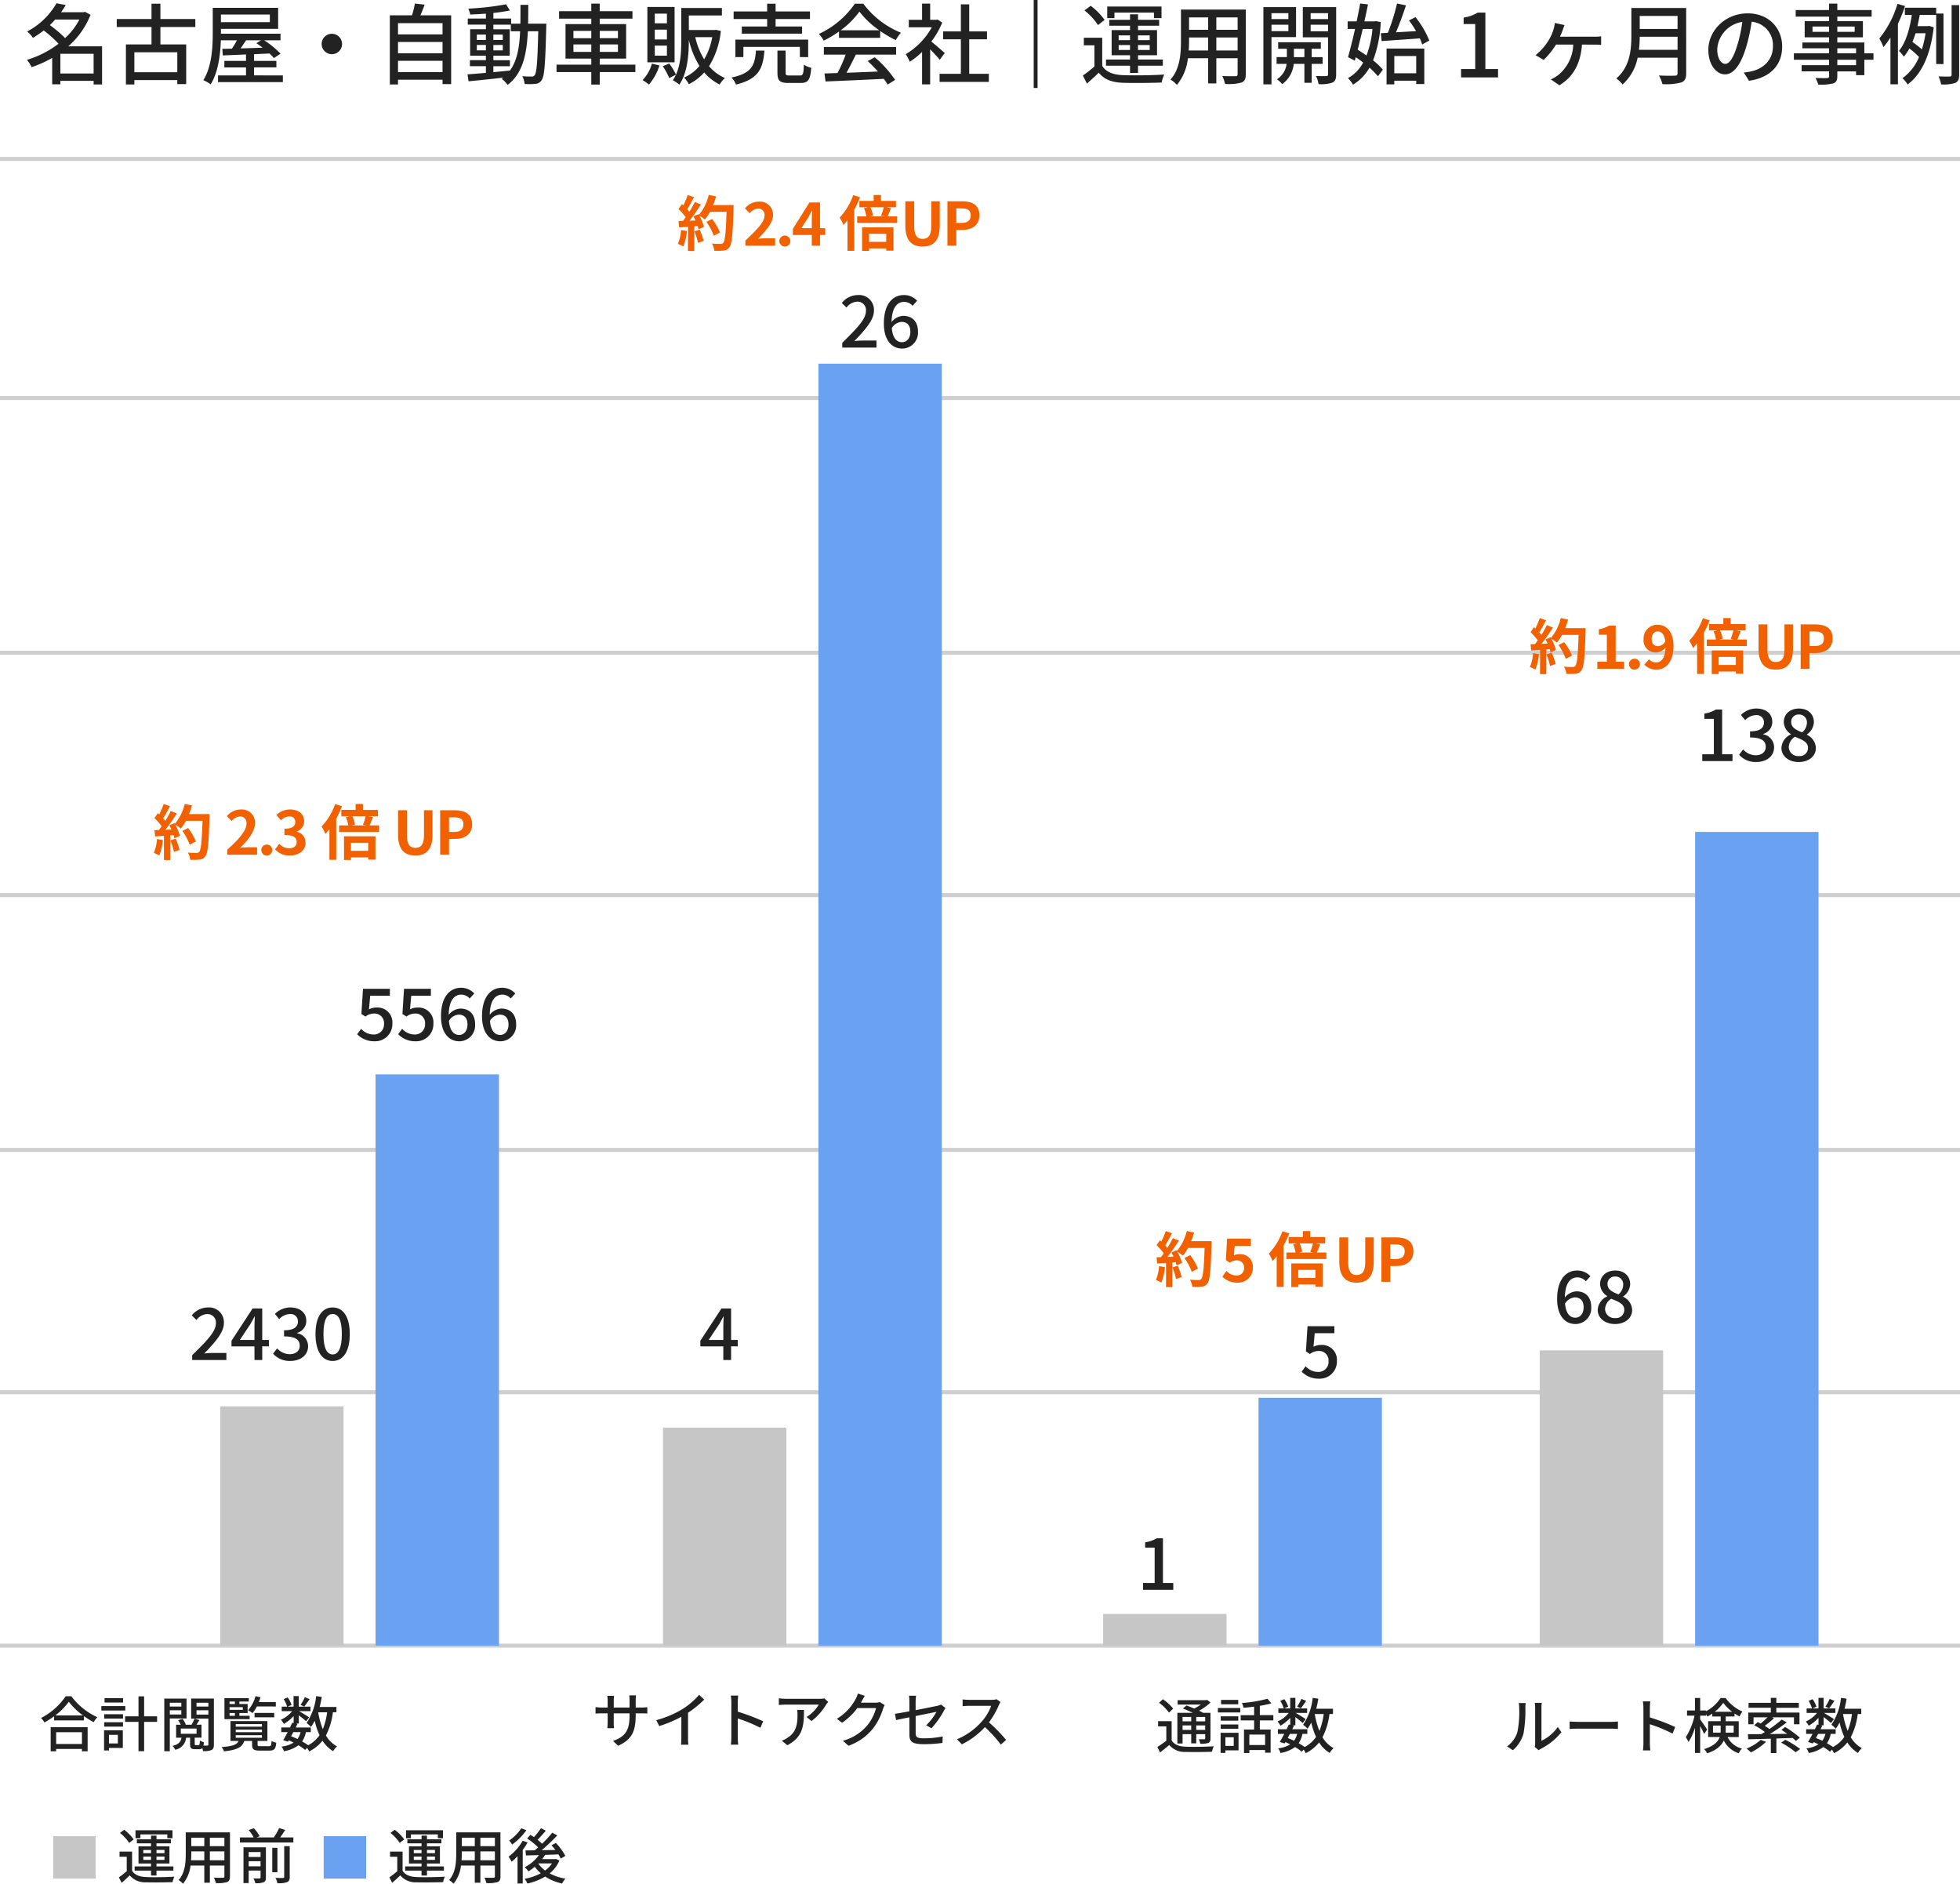 <svg xmlns="http://www.w3.org/2000/svg" width="490.156" height="471.067" viewBox="0 0 490.156 471.067">
  <g id="グループ_51" data-name="グループ 51" transform="translate(-257.386 -45.106)">
    <line id="線_8" data-name="線 8" x2="490.156" transform="translate(257.386 456.638)" fill="none" stroke="#cecece" stroke-miterlimit="10" stroke-width="1"/>
    <line id="線_9" data-name="線 9" x2="490.156" transform="translate(257.386 393.265)" fill="none" stroke="#cecece" stroke-miterlimit="10" stroke-width="1"/>
    <line id="線_10" data-name="線 10" x2="490.156" transform="translate(257.386 332.657)" fill="none" stroke="#cecece" stroke-miterlimit="10" stroke-width="1"/>
    <line id="線_11" data-name="線 11" x2="490.156" transform="translate(257.386 268.952)" fill="none" stroke="#cecece" stroke-miterlimit="10" stroke-width="1"/>
    <line id="線_12" data-name="線 12" x2="490.156" transform="translate(257.386 208.343)" fill="none" stroke="#cecece" stroke-miterlimit="10" stroke-width="1"/>
    <line id="線_13" data-name="線 13" x2="490.156" transform="translate(257.386 144.638)" fill="none" stroke="#cecece" stroke-miterlimit="10" stroke-width="1"/>
    <line id="線_14" data-name="線 14" x2="490.156" transform="translate(257.386 84.833)" fill="none" stroke="#cecece" stroke-miterlimit="10" stroke-width="1"/>
    <rect id="長方形_11" data-name="長方形 11" width="30.857" height="142.852" transform="translate(351.306 313.786)" fill="#6aa2f1"/>
    <rect id="長方形_12" data-name="長方形 12" width="30.857" height="59.83" transform="translate(312.448 396.807)" fill="#c6c6c6"/>
    <rect id="長方形_13" data-name="長方形 13" width="30.857" height="320.589" transform="translate(462.056 136.049)" fill="#6aa2f1"/>
    <rect id="長方形_14" data-name="長方形 14" width="30.857" height="54.517" transform="translate(423.199 402.12)" fill="#c6c6c6"/>
    <rect id="長方形_15" data-name="長方形 15" width="30.857" height="61.991" transform="translate(572.12 394.647)" fill="#6aa2f1"/>
    <rect id="長方形_16" data-name="長方形 16" width="30.857" height="7.924" transform="translate(533.263 448.714)" fill="#c6c6c6"/>
    <rect id="長方形_17" data-name="長方形 17" width="30.857" height="203.489" transform="translate(681.3 253.149)" fill="#6aa2f1"/>
    <rect id="長方形_18" data-name="長方形 18" width="30.857" height="73.83" transform="translate(642.443 382.807)" fill="#c6c6c6"/>
    <rect id="長方形_19" data-name="長方形 19" width="10.617" height="10.617" transform="translate(270.688 504.281)" fill="#c6c6c6"/>
    <g id="グループ_29" data-name="グループ 29">
      <g id="グループ_28" data-name="グループ 28">
        <path id="パス_85" data-name="パス 85" d="M290.415,512.934c.646,1.034,1.83,1.5,3.495,1.574,1.694.075,5.175.03,7.079-.1a6.066,6.066,0,0,0-.449,1.366c-1.726.074-4.9.1-6.645.044a5,5,0,0,1-4.065-1.725c-.63.615-1.29,1.215-2.024,1.86l-.691-1.38a20.675,20.675,0,0,0,1.965-1.53v-3.614h-1.8v-1.29h3.135Zm-.72-6.96a10.685,10.685,0,0,0-2.309-2.505l1.064-.781a11.154,11.154,0,0,1,2.37,2.4Zm5.46,6.929h-4.094v-1.049h4.094v-.736h-3.134v-4.29h3.134v-.75h-3.54v-1.005h3.54v-.929h1.365v.929h3.6v1.005h-3.6v.75h3.24v4.29h-3.24v.736h4.23V512.9h-4.23v1.23h-1.365Zm-2.655-8.114h-1.229v-1.98h9.253v1.98h-1.29v-.945H292.5Zm.72,3.749h1.935v-.809H293.22Zm1.935,1.681v-.84H293.22v.84Zm1.365-2.49v.809h2v-.809Zm2,1.65h-2v.84h2Z" fill="#222"/>
        <path id="パス_86" data-name="パス 86" d="M314.895,514.328c0,.811-.195,1.231-.735,1.441a8.254,8.254,0,0,1-2.806.239,5.729,5.729,0,0,0-.464-1.35c.96.045,1.95.03,2.235.03.27,0,.375-.089.375-.375v-2.685h-3.63v4.29h-1.395v-4.29h-3.45a8.6,8.6,0,0,1-1.875,4.545,4.632,4.632,0,0,0-1.094-.915c1.634-1.815,1.784-4.47,1.784-6.584v-5.34h11.055Zm-6.42-4.019v-2.22H305.22v.6c0,.51-.015,1.065-.06,1.621Zm-3.255-5.64v2.114h3.255v-2.114Zm8.28,0h-3.63v2.114h3.63Zm0,5.64v-2.22h-3.63v2.22Z" fill="#222"/>
        <path id="パス_87" data-name="パス 87" d="M330.75,504.594v1.274H317.386v-1.274h3.434a9.979,9.979,0,0,0-1.245-1.845l1.3-.45a8.935,8.935,0,0,1,1.44,2.01l-.765.285h4.32a14.188,14.188,0,0,0,1.32-2.34l1.515.465c-.4.644-.825,1.3-1.245,1.875Zm-6.87,10.019c0,.645-.135.991-.57,1.185a5.067,5.067,0,0,1-2.07.24,5.843,5.843,0,0,0-.465-1.2c.661.03,1.32.03,1.5.016.21-.016.27-.076.27-.271v-1.694h-2.97v3.119h-1.3v-8.94h5.609Zm-4.3-6.359v1.229h2.97v-1.229Zm2.97,3.569v-1.274h-2.97v1.274Zm4.215,1.486h-1.29V507.2h1.29Zm1.695-6.526h1.38v7.68c0,.735-.165,1.11-.675,1.32a6.2,6.2,0,0,1-2.4.255,4.863,4.863,0,0,0-.495-1.32c.839.03,1.65.03,1.875.015s.315-.075.315-.285Z" fill="#222"/>
      </g>
    </g>
    <rect id="長方形_20" data-name="長方形 20" width="10.617" height="10.617" transform="translate(338.337 504.281)" fill="#6aa2f1"/>
    <g id="グループ_31" data-name="グループ 31">
      <g id="グループ_30" data-name="グループ 30">
        <path id="パス_88" data-name="パス 88" d="M358.063,512.934c.646,1.034,1.831,1.5,3.5,1.574,1.694.075,5.174.03,7.079-.1a6.117,6.117,0,0,0-.45,1.366c-1.725.074-4.9.1-6.645.044a5,5,0,0,1-4.064-1.725c-.63.615-1.291,1.215-2.025,1.86l-.69-1.38a20.807,20.807,0,0,0,1.965-1.53v-3.614h-1.8v-1.29h3.134Zm-.719-6.96a10.69,10.69,0,0,0-2.31-2.505l1.065-.781a11.154,11.154,0,0,1,2.37,2.4Zm5.46,6.929h-4.095v-1.049H362.8v-.736h-3.135v-4.29H362.8v-.75h-3.54v-1.005h3.54v-.929h1.364v.929h3.6v1.005h-3.6v.75h3.24v4.29h-3.24v.736h4.23V512.9h-4.23v1.23H362.8Zm-2.656-8.114h-1.229v-1.98h9.254v1.98h-1.29v-.945h-6.735Zm.72,3.749H362.8v-.809h-1.936Zm1.936,1.681v-.84h-1.936v.84Zm1.364-2.49v.809h1.995v-.809Zm1.995,1.65h-1.995v.84h1.995Z" fill="#222"/>
        <path id="パス_89" data-name="パス 89" d="M382.543,514.328c0,.811-.194,1.231-.734,1.441a8.254,8.254,0,0,1-2.806.239,5.733,5.733,0,0,0-.465-1.35c.96.045,1.95.03,2.235.03.27,0,.375-.089.375-.375v-2.685h-3.629v4.29h-1.4v-4.29h-3.449a8.6,8.6,0,0,1-1.875,4.545,4.618,4.618,0,0,0-1.1-.915c1.635-1.815,1.784-4.47,1.784-6.584v-5.34h11.055Zm-6.42-4.019v-2.22h-3.255v.6c0,.51-.014,1.065-.059,1.621Zm-3.255-5.64v2.114h3.255v-2.114Zm8.28,0h-3.629v2.114h3.629Zm0,5.64v-2.22h-3.629v2.22Z" fill="#222"/>
        <path id="パス_90" data-name="パス 90" d="M389.323,505.854a17.193,17.193,0,0,1-1.215,1.875v8.384h-1.3v-6.825a12.833,12.833,0,0,1-1.47,1.4,10.561,10.561,0,0,0-.766-1.276,13.113,13.113,0,0,0,3.526-3.989Zm-.3-3.06a15.526,15.526,0,0,1-3.554,3.585,7.906,7.906,0,0,0-.75-1.005,11.782,11.782,0,0,0,3.045-3.061Zm8.25,7.574a8.036,8.036,0,0,1-2.429,3.225,13.123,13.123,0,0,0,3.944,1.32,5.566,5.566,0,0,0-.84,1.2,12.526,12.526,0,0,1-4.229-1.724,14.7,14.7,0,0,1-4.455,1.739,4.412,4.412,0,0,0-.675-1.185,13.2,13.2,0,0,0,4.034-1.38,9.222,9.222,0,0,1-1.5-1.634,11.31,11.31,0,0,1-1.59,1.154,5.42,5.42,0,0,0-.929-1.035,10.055,10.055,0,0,0,3.554-3.029c-1.2.03-2.309.059-3.239.089l-.12-1.259c.66,0,1.439-.016,2.309-.031.271-.224.571-.479.856-.734a17.553,17.553,0,0,0-2.761-2.235l.841-.9c.269.181.569.361.869.571a17.562,17.562,0,0,0,1.755-2.235l1.216.63c-.66.779-1.41,1.635-2.071,2.279a11.141,11.141,0,0,1,1.14.976,29.664,29.664,0,0,0,2.55-2.761l1.245.691a48.019,48.019,0,0,1-3.9,3.689c1.094-.015,2.25-.029,3.42-.059-.316-.42-.646-.81-.96-1.17l1.094-.585a15.209,15.209,0,0,1,2.37,3.24l-1.155.675a9.991,9.991,0,0,0-.585-1.05c-1.11.045-2.25.09-3.33.119a12.1,12.1,0,0,1-.734,1.065h3.21l.239-.044Zm-5.264.766a7.428,7.428,0,0,0,1.694,1.739,6.711,6.711,0,0,0,1.726-1.785h-3.391Z" fill="#222"/>
      </g>
    </g>
    <g id="グループ_32" data-name="グループ 32">
      <path id="パス_91" data-name="パス 91" d="M275.235,469.3a16.638,16.638,0,0,0,6.494,5.234,6.255,6.255,0,0,0-.914,1.245,19.64,19.64,0,0,1-2.43-1.514v1.064h-7.47v-1.02a20.315,20.315,0,0,1-2.415,1.531,5.353,5.353,0,0,0-.854-1.111,16.625,16.625,0,0,0,6.165-5.429Zm-5.174,7.724H279.3v6.03h-1.425v-.585h-6.449v.585h-1.365Zm8.069-2.939a17.221,17.221,0,0,1-3.54-3.42,16.085,16.085,0,0,1-3.374,3.42Zm-6.7,4.2v2.94h6.449v-2.94Z" fill="#222"/>
      <path id="パス_92" data-name="パス 92" d="M288.721,472.859h-5.986V471.75h5.986Zm-.616,9.36h-3.464v.63H283.41V477.81h4.7Zm-4.665-8.43h4.71v1.08h-4.71Zm0,1.995h4.71v1.1h-4.71Zm4.725-4.92H283.53V469.77h4.635Zm-3.524,8.071v2.159h2.219v-2.159Zm12.029-3.241h-3.24v7.335h-1.409v-7.335h-3.346v-1.38h3.346v-4.995h1.409v4.995h3.24Z" fill="#222"/>
      <path id="パス_93" data-name="パス 93" d="M299.851,474.854v8.19h-1.38V469.875h5.564v4.979Zm0-3.945v.96h2.879v-.96Zm2.879,2.941V472.8h-2.879v1.05Zm8.145,7.514c0,.735-.135,1.14-.6,1.38a4.931,4.931,0,0,1-2.129.255,7.109,7.109,0,0,0-.166-.75.947.947,0,0,1-.78.285h-1.05c-1.02,0-1.23-.33-1.23-1.335v-1.545h-.989a3.35,3.35,0,0,1-2.715,3.015,3.582,3.582,0,0,0-.691-.96c1.515-.375,2.071-1.005,2.25-2.055h-1.349v-3.24h1.154a5.035,5.035,0,0,0-.644-1.109l1.08-.375a4.8,4.8,0,0,1,.839,1.484h1.425a12.122,12.122,0,0,0,.765-1.529h-.855v-5.01h5.685ZM302.6,478.68h3.944v-1.306H302.6Zm4.455,2.834c.21,0,.284-.135.314-1.14a3.37,3.37,0,0,0,1.005.4,5.436,5.436,0,0,1-.12.855h.976c.194-.015.269-.074.269-.284v-6.465h-3.4l1.154.375c-.24.4-.495.809-.72,1.154h1.246v3.24h-1.7v1.531c0,.284.045.329.271.329Zm-.526-10.605v.96h2.97v-.96Zm0,2.971h2.97V472.8h-2.97Z" fill="#222"/>
      <path id="パス_94" data-name="パス 94" d="M324.615,481.784c.526,0,.615-.165.675-1.3a4.587,4.587,0,0,0,1.186.435c-.136,1.59-.526,1.965-1.726,1.965H322.4c-1.576,0-1.965-.315-1.965-1.484v-.931h-1.965c-.481,1.515-1.7,2.25-5.07,2.6a3.306,3.306,0,0,0-.6-1.065c2.835-.21,3.84-.615,4.26-1.53h-2.04V475.5h9.239v4.965H321.8v.915c0,.36.1.4.75.4Zm-4.8-6.764h-6.3v-5.236h6.089v.825h-2.354v.616h2.069v2.264h-2.069v.691h2.564Zm-5.024-4.411v.616h1.335v-.616Zm3.314,1.411h-3.314v.674h3.314Zm-3.314,2.16h1.335v-.691h-1.335Zm1.545,2.715h6.555v-.63h-6.555Zm0,1.379h6.555v-.629h-6.555Zm0,1.4h6.555v-.645h-6.555Zm5.294-7.829a8.368,8.368,0,0,1-1.1,1.665,8.068,8.068,0,0,0-1.1-.721,9.1,9.1,0,0,0,1.861-3.524l1.244.285a11.209,11.209,0,0,1-.42,1.2h4.245v1.1Zm-.585,2.715v-1.1h4.92v1.1Z" fill="#222"/>
      <path id="パス_95" data-name="パス 95" d="M340.635,473.3a17.006,17.006,0,0,1-1.739,5.8,7.038,7.038,0,0,0,2.774,2.729,5.1,5.1,0,0,0-.975,1.2,8.069,8.069,0,0,1-2.655-2.625,9.725,9.725,0,0,1-3.33,2.685,6.722,6.722,0,0,0-.524-.885l-.5.51a10.788,10.788,0,0,0-1.665-1.154,8.571,8.571,0,0,1-3.644,1.484,2.924,2.924,0,0,0-.6-1.155,7.332,7.332,0,0,0,3.031-1.005c-.39-.2-.781-.39-1.185-.57l-.2.345-1.215-.375c.33-.555.72-1.275,1.125-2.025h-1.606V477.1h2.175c.211-.4.391-.81.556-1.185l.359.075v-1.739a10.715,10.715,0,0,1-2.444,1.965,5.54,5.54,0,0,0-.735-1.051,7.428,7.428,0,0,0,2.8-2.145h-2.6V471.9h1.351a7.42,7.42,0,0,0-.855-1.889l1-.42a6.694,6.694,0,0,1,.96,1.875l-.99.434h1.5V469.26h1.29V471.9h2.941v1.125H332.19c.675.375,2.13,1.276,2.505,1.545l-.75.975c-.359-.345-1.155-.975-1.83-1.484v2.054h-.75l.406.09c-.135.285-.286.585-.435.9h3.779v1.155h-1.229a6.147,6.147,0,0,1-.946,2.341,15.583,15.583,0,0,1,1.515.944,7.959,7.959,0,0,0,2.835-2.52,18.043,18.043,0,0,1-1.2-3.6,10.073,10.073,0,0,1-.931,1.529,7.98,7.98,0,0,0-1.109-.975,14.651,14.651,0,0,0,2.4-6.719l1.41.21c-.15.854-.315,1.7-.525,2.505h4.186v1.32Zm-9.884,4.964c-.2.345-.375.7-.556,1.035.526.21,1.066.435,1.576.69a4.7,4.7,0,0,0,.78-1.725Zm4.064-8.249c-.48.675-.96,1.394-1.335,1.859l-.929-.42a12.1,12.1,0,0,0,1.064-1.934Zm2.145,3.285a20.239,20.239,0,0,0,1.155,4.229,16.693,16.693,0,0,0,1.08-4.229Z" fill="#222"/>
    </g>
    <g id="グループ_33" data-name="グループ 33">
      <path id="パス_96" data-name="パス 96" d="M411.974,481.669l-1.274-1.2c2.8-1.034,4.124-2.324,4.124-6.3v-.6h-3.959v2.25a13.663,13.663,0,0,0,.074,1.455h-1.665c.016-.21.075-.825.075-1.455v-2.25h-1.47c-.7,0-1.32.031-1.559.061v-1.636a9.3,9.3,0,0,0,1.559.12h1.47V470.39a8.107,8.107,0,0,0-.09-1.2h1.7a7.979,7.979,0,0,0-.09,1.2v1.724h3.959v-1.739a10.625,10.625,0,0,0-.074-1.306h1.694a9.8,9.8,0,0,0-.09,1.306v1.739h1.41a9.965,9.965,0,0,0,1.5-.09v1.59c-.24-.03-.765-.045-1.485-.045h-1.425v.51C416.354,477.949,415.484,480.094,411.974,481.669Z" fill="#222"/>
      <path id="パス_97" data-name="パス 97" d="M428.054,472.505a18.541,18.541,0,0,0,4.17-3.57l1.26,1.2a25.356,25.356,0,0,1-4.035,3.284v6.226a11.277,11.277,0,0,0,.1,1.769h-1.86a17.327,17.327,0,0,0,.091-1.769v-5.22a30.822,30.822,0,0,1-5.535,2.324l-.736-1.484A24.8,24.8,0,0,0,428.054,472.505Z" fill="#222"/>
      <path id="パス_98" data-name="パス 98" d="M440.28,470.81a10.853,10.853,0,0,0-.136-1.68h1.845c-.045.495-.105,1.154-.105,1.68v2.339a50.687,50.687,0,0,1,6.345,2.4l-.675,1.635a39.118,39.118,0,0,0-5.67-2.34v4.634a17.571,17.571,0,0,0,.12,1.92H440.16a15.9,15.9,0,0,0,.12-1.92Z" fill="#222"/>
      <path id="パス_99" data-name="パス 99" d="M464.009,471.35a14.852,14.852,0,0,1-3.675,4.139l-1.245-1.005a9.181,9.181,0,0,0,3.06-3.1h-8.22c-.6,0-1.125.045-1.769.09V469.8a13.427,13.427,0,0,0,1.769.134h8.385a7.725,7.725,0,0,0,1.245-.1l.945.885C464.369,470.885,464.129,471.17,464.009,471.35Zm-9.735,10.184-1.38-1.125a5.647,5.647,0,0,0,1.44-.735c2.145-1.38,2.491-3.27,2.491-5.76a6.658,6.658,0,0,0-.091-1.2h1.71C458.444,476.629,458.219,479.509,454.274,481.534Z" fill="#222"/>
      <path id="パス_100" data-name="パス 100" d="M472.889,470.524a4.265,4.265,0,0,1-.21.375h3.6a3.553,3.553,0,0,0,1.125-.149l1.23.749a5.136,5.136,0,0,0-.42.915,14.858,14.858,0,0,1-2.64,5.1,13.518,13.518,0,0,1-6,4.154l-1.4-1.245a12.014,12.014,0,0,0,6.015-3.75,11.257,11.257,0,0,0,2.28-4.425h-4.68a15.7,15.7,0,0,1-3.809,3.676l-1.32-.99a12.758,12.758,0,0,0,4.71-4.965,6.694,6.694,0,0,0,.554-1.351l1.74.57C473.37,469.64,473.054,470.225,472.889,470.524Z" fill="#222"/>
      <path id="パス_101" data-name="パス 101" d="M484.8,474.56c-1.439.285-2.7.554-3.314.689l-.285-1.574c.689-.091,2.054-.33,3.6-.615v-2.371a10.354,10.354,0,0,0-.1-1.53h1.784a10.361,10.361,0,0,0-.12,1.53v2.085c2.386-.464,4.785-.945,5.43-1.094a3.4,3.4,0,0,0,.915-.316l1.125.885c-.121.181-.3.466-.42.69a21.554,21.554,0,0,1-3.09,4.366l-1.3-.766a14.015,14.015,0,0,0,2.55-3.345c-.345.076-2.774.555-5.2,1.05v4.245c0,.99.33,1.321,2.056,1.321a23.677,23.677,0,0,0,4.709-.466l-.06,1.62a34.659,34.659,0,0,1-4.68.315c-3.075,0-3.585-.78-3.585-2.384Z" fill="#222"/>
      <path id="パス_102" data-name="パス 102" d="M507.164,471.545a20.563,20.563,0,0,1-2.459,4.274,39.941,39.941,0,0,1,4.289,4.395l-1.32,1.17A33.666,33.666,0,0,0,503.7,477a19.692,19.692,0,0,1-5.775,4.32l-1.215-1.275a16.867,16.867,0,0,0,6.166-4.4,12.344,12.344,0,0,0,2.384-3.96h-5.505c-.585,0-1.394.076-1.634.09V470.09a16.051,16.051,0,0,0,1.634.1h5.565a4.565,4.565,0,0,0,1.306-.149l.974.72A5.079,5.079,0,0,0,507.164,471.545Z" fill="#222"/>
    </g>
    <g id="グループ_34" data-name="グループ 34">
      <path id="パス_103" data-name="パス 103" d="M550.393,480.334c.645,1.05,1.83,1.5,3.48,1.575,1.7.075,5.145.03,7.05-.105a6.938,6.938,0,0,0-.45,1.365c-1.725.075-4.875.1-6.615.045a5,5,0,0,1-4.065-1.725c-.72.615-1.47,1.23-2.31,1.86l-.66-1.38a23.388,23.388,0,0,0,2.235-1.56v-3.585H547v-1.29h3.39Zm-.66-6.944a11.537,11.537,0,0,0-2.5-2.476l.974-.869a11.847,11.847,0,0,1,2.565,2.34Zm3.39,7.724h-1.3v-7.679h3.855c-.81-.39-1.71-.781-2.475-1.081l.9-.75c.585.21,1.275.481,1.935.765a11.892,11.892,0,0,0,1.65-1h-5.8V470.27h7.1l.285-.076.84.675a14.744,14.744,0,0,1-2.865,2.04c.39.181.735.361,1.02.526H560.1v6.389c0,.63-.105.946-.54,1.14a5.68,5.68,0,0,1-2.01.2,3.832,3.832,0,0,0-.375-1.125c.63.03,1.2.015,1.38.015s.225-.06.225-.239v-1.051h-2.235v2.31h-1.26v-2.31h-2.16Zm0-6.644v1.094h2.16V474.47Zm2.16,3.239v-1.125h-2.16v1.125Zm3.495-3.239h-2.235v1.094h2.235Zm0,3.239v-1.125h-2.235v1.125Z" fill="#222"/>
      <path id="パス_104" data-name="パス 104" d="M561.958,472.234h5.595v1.111h-5.595Zm5.16,10.59h-3.285v.645h-1.2V478.43h4.485Zm-.06-7.425h-4.394v-1.08h4.394Zm-4.394.96h4.394v1.08h-4.394Zm4.379-5.054h-4.29v-1.1h4.29Zm-3.21,8.249v2.16h2.085v-2.16Zm8.61-4.215v2.28h2.7v5.79h-1.38v-.66h-3.945v.735h-1.335v-5.865h2.535v-2.28h-3.36V474.02h3.36V471.9c-.9.106-1.8.21-2.655.271a4.27,4.27,0,0,0-.4-1.186,34.893,34.893,0,0,0,6.39-1.064l.975,1.139a26.61,26.61,0,0,1-2.88.63v2.326h3.375v1.319Zm1.32,3.54h-3.945v2.61h3.945Z" fill="#222"/>
      <path id="パス_105" data-name="パス 105" d="M589.858,473.734a16.984,16.984,0,0,1-1.74,5.8,7.033,7.033,0,0,0,2.775,2.731,5.073,5.073,0,0,0-.975,1.2,8.07,8.07,0,0,1-2.655-2.625,9.744,9.744,0,0,1-3.33,2.685,6.675,6.675,0,0,0-.525-.884l-.495.509A10.959,10.959,0,0,0,581.248,482a8.564,8.564,0,0,1-3.644,1.485,2.95,2.95,0,0,0-.6-1.155,7.327,7.327,0,0,0,3.03-1.005c-.39-.2-.78-.389-1.185-.57l-.2.345-1.215-.374c.331-.556.72-1.276,1.125-2.026h-1.6v-1.155h2.175c.21-.4.39-.81.555-1.185l.36.076v-1.741a10.629,10.629,0,0,1-2.444,1.965,5.555,5.555,0,0,0-.736-1.05,7.442,7.442,0,0,0,2.8-2.144h-2.595V472.34h1.35a7.4,7.4,0,0,0-.855-1.891l1.005-.42a6.776,6.776,0,0,1,.96,1.875l-.99.436h1.5V469.7h1.29v2.641h2.94v1.125h-2.865c.675.375,2.13,1.274,2.505,1.545l-.75.974c-.36-.344-1.155-.974-1.83-1.485v2.056h-.75l.4.09c-.135.285-.285.584-.435.9h3.78V478.7h-1.23a6.134,6.134,0,0,1-.945,2.34,16.11,16.11,0,0,1,1.515.945,7.969,7.969,0,0,0,2.835-2.52,18.075,18.075,0,0,1-1.2-3.6,10.169,10.169,0,0,1-.93,1.531,8,8,0,0,0-1.11-.976,14.658,14.658,0,0,0,2.4-6.72l1.41.21c-.15.856-.315,1.7-.525,2.505h4.185v1.32Zm-9.885,4.965c-.2.345-.375.7-.555,1.035.525.21,1.065.435,1.575.69a4.681,4.681,0,0,0,.78-1.725Zm4.065-8.25c-.48.676-.96,1.4-1.335,1.861l-.93-.42a12.209,12.209,0,0,0,1.065-1.936Zm2.145,3.285a20.23,20.23,0,0,0,1.155,4.23,16.722,16.722,0,0,0,1.08-4.23Z" fill="#222"/>
    </g>
    <g id="グループ_35" data-name="グループ 35">
      <path id="パス_106" data-name="パス 106" d="M636.871,478.189a25.944,25.944,0,0,0,.436-5.985,4.724,4.724,0,0,0-.12-1.215h1.74a10.957,10.957,0,0,0-.075,1.2,32.934,32.934,0,0,1-.465,6.4,8.434,8.434,0,0,1-2.67,4.2l-1.441-.96A6.934,6.934,0,0,0,636.871,478.189Zm4.425,2.835v-8.879a10.994,10.994,0,0,0-.09-1.2h1.74a9.236,9.236,0,0,0-.075,1.2v8.294a10.552,10.552,0,0,0,4.08-3.45l.915,1.29a15.759,15.759,0,0,1-5.115,4.14,4.558,4.558,0,0,0-.569.375l-.991-.825A4.326,4.326,0,0,0,641.3,481.024Z" fill="#222"/>
      <path id="パス_107" data-name="パス 107" d="M652.156,475.7h8.16c.72,0,1.3-.059,1.68-.09v1.861c-.33-.016-1.02-.075-1.68-.075h-8.16c-.825,0-1.724.029-2.234.075v-1.861C650.416,475.64,651.347,475.7,652.156,475.7Z" fill="#222"/>
      <path id="パス_108" data-name="パス 108" d="M668.371,472.249a10.872,10.872,0,0,0-.135-1.68h1.845c-.045.495-.1,1.156-.1,1.68v2.341a50.673,50.673,0,0,1,6.344,2.4l-.675,1.635a39.427,39.427,0,0,0-5.669-2.34v4.635a17.331,17.331,0,0,0,.12,1.92h-1.846a15.7,15.7,0,0,0,.12-1.92Z" fill="#222"/>
      <path id="パス_109" data-name="パス 109" d="M689.416,479.494a5.366,5.366,0,0,0,3.615,2.88,3.347,3.347,0,0,0-.81,1.17,6.34,6.34,0,0,1-3.75-3.18c-.585,1.26-1.77,2.415-4.155,3.195a4.7,4.7,0,0,0-.764-1.05c2.474-.78,3.494-1.86,3.9-3.015h-2.894v-3.96h3.134V474.35h-2.1v-.72a9.677,9.677,0,0,1-1.23.749,5.566,5.566,0,0,0-.3-.6v.361h-1.5v.944c.4.525,1.514,2.16,1.74,2.535l-.75,1.1c-.2-.465-.6-1.26-.99-1.965v6.72h-1.3v-6.315a14.129,14.129,0,0,1-1.62,3.585,7.331,7.331,0,0,0-.675-1.215,16.511,16.511,0,0,0,2.189-5.384h-1.875v-1.29h1.981v-3.135h1.3v3.135h1.5v.179a9.871,9.871,0,0,0,3.6-3.3h1.26a10.3,10.3,0,0,0,4.215,3.39,6.85,6.85,0,0,0-.735,1.231,12.457,12.457,0,0,1-1.245-.75v.75h-2.205v1.184h3.255v3.96Zm-1.755-1.1a4.865,4.865,0,0,0,.03-.66v-1.11h-1.92v1.77Zm2.91-5.219a10.868,10.868,0,0,1-2.235-2.236,10.212,10.212,0,0,1-2.13,2.236Zm-1.62,3.449v1.141c0,.209,0,.419-.014.629h2.009v-1.77Z" fill="#222"/>
      <path id="パス_110" data-name="パス 110" d="M699.031,480.694a14.713,14.713,0,0,1-3.795,2.64,7.468,7.468,0,0,0-1.08-.96,11.494,11.494,0,0,0,3.54-2.175Zm2.595-.84V483.5h-1.395v-3.6c-2.145.076-4.125.121-5.655.15l-.074-1.275c.944,0,2.1,0,3.374-.015.285-.165.57-.345.87-.525a19.682,19.682,0,0,0-2.67-1.7l.9-.779q.336.156.719.359a19.171,19.171,0,0,0,1.71-1.559h-3.495V476.3h-1.319v-2.925h5.639v-1.2h-5.564v-1.231h5.564V469.7h1.38v1.245h5.625v1.231h-5.625v1.2h5.79V476.3h-1.38V474.56h-5.475l.48.224a23.855,23.855,0,0,1-2.309,1.9c.434.27.84.54,1.17.8a30.379,30.379,0,0,0,3.059-2.355l1.275.69a45.7,45.7,0,0,1-4.244,2.925c1.394-.015,2.879-.045,4.349-.059-.48-.361-.974-.691-1.44-.976l.93-.734a26.63,26.63,0,0,1,3.675,2.67l-.99.824a8.692,8.692,0,0,0-.825-.75Zm2.25.331a23.741,23.741,0,0,1,3.705,2.309l-1.155.8a20.022,20.022,0,0,0-3.63-2.4Z" fill="#222"/>
      <path id="パス_111" data-name="パス 111" d="M721.966,473.734a17.008,17.008,0,0,1-1.739,5.8A7.024,7.024,0,0,0,723,482.27a5.074,5.074,0,0,0-.975,1.2,8.07,8.07,0,0,1-2.655-2.625,9.734,9.734,0,0,1-3.33,2.685,6.552,6.552,0,0,0-.524-.884l-.5.509A10.857,10.857,0,0,0,713.356,482a8.558,8.558,0,0,1-3.644,1.485,2.949,2.949,0,0,0-.6-1.155,7.337,7.337,0,0,0,3.031-1.005c-.391-.2-.781-.389-1.186-.57l-.194.345-1.215-.374c.33-.556.72-1.276,1.125-2.026h-1.606v-1.155h2.175c.21-.4.391-.81.556-1.185l.359.076v-1.741a10.587,10.587,0,0,1-2.444,1.965,5.6,5.6,0,0,0-.735-1.05,7.447,7.447,0,0,0,2.8-2.144h-2.594V472.34h1.349a7.428,7.428,0,0,0-.854-1.891l1.005-.42a6.8,6.8,0,0,1,.959,1.875l-.99.436h1.5V469.7h1.29v2.641h2.941v1.125h-2.866c.675.375,2.13,1.274,2.505,1.545l-.75.974c-.36-.344-1.155-.974-1.83-1.485v2.056h-.75l.406.09c-.135.285-.286.584-.436.9h3.78V478.7h-1.23a6.119,6.119,0,0,1-.945,2.34,16.1,16.1,0,0,1,1.515.945,7.968,7.968,0,0,0,2.835-2.52,18.079,18.079,0,0,1-1.2-3.6,10.179,10.179,0,0,1-.93,1.531,8,8,0,0,0-1.11-.976,14.647,14.647,0,0,0,2.4-6.72l1.41.21c-.15.856-.315,1.7-.525,2.505h4.185v1.32Zm-9.885,4.965c-.194.345-.375.7-.555,1.035.526.21,1.066.435,1.576.69a4.7,4.7,0,0,0,.779-1.725Zm4.065-8.25c-.48.676-.959,1.4-1.334,1.861l-.931-.42a12.2,12.2,0,0,0,1.065-1.936Zm2.145,3.285a20.293,20.293,0,0,0,1.155,4.23,16.72,16.72,0,0,0,1.08-4.23Z" fill="#222"/>
    </g>
    <g id="グループ_36" data-name="グループ 36">
      <path id="パス_112" data-name="パス 112" d="M305.451,384.005c3.692-3.618,5.924-5.923,5.924-7.94a2.1,2.1,0,0,0-2.251-2.34,3.593,3.593,0,0,0-2.61,1.476l-1.171-1.152a5.2,5.2,0,0,1,4.033-1.981,3.705,3.705,0,0,1,4,3.889c0,2.359-2.143,4.735-4.9,7.616.667-.072,1.512-.126,2.161-.126H314v1.765h-8.553Z" fill="#222"/>
      <path id="パス_113" data-name="パス 113" d="M321.022,381.791h-5.744V380.4l5.277-8.084h2.412v7.868h1.675v1.6h-1.675v3.421h-1.945Zm0-1.6V376.93c0-.721.054-1.873.09-2.593h-.072c-.323.648-.684,1.26-1.061,1.926l-2.612,3.925Z" fill="#222"/>
      <path id="パス_114" data-name="パス 114" d="M325.683,383.627l1.007-1.332a4.286,4.286,0,0,0,3.134,1.458c1.494,0,2.521-.81,2.521-2.106,0-1.422-.937-2.341-3.926-2.341v-1.53c2.611,0,3.476-.955,3.476-2.2a1.8,1.8,0,0,0-2.036-1.854,3.737,3.737,0,0,0-2.646,1.26l-1.08-1.3a5.52,5.52,0,0,1,3.8-1.62c2.377,0,4.051,1.224,4.051,3.349a3.106,3.106,0,0,1-2.287,3.007v.09a3.307,3.307,0,0,1,2.738,3.241c0,2.323-2,3.691-4.43,3.691A5.5,5.5,0,0,1,325.683,383.627Z" fill="#222"/>
      <path id="パス_115" data-name="パス 115" d="M336.284,378.712c0-4.339,1.657-6.644,4.285-6.644,2.648,0,4.286,2.323,4.286,6.644,0,4.339-1.638,6.734-4.286,6.734C337.941,385.446,336.284,383.051,336.284,378.712Zm6.59,0c0-3.709-.954-5.005-2.3-5.005s-2.3,1.3-2.3,5.005.955,5.1,2.3,5.1S342.874,382.421,342.874,378.712Z" fill="#222"/>
    </g>
    <g id="グループ_37" data-name="グループ 37">
      <path id="パス_116" data-name="パス 116" d="M346.7,303.735l.99-1.351a4.237,4.237,0,0,0,3.1,1.423,2.51,2.51,0,0,0,2.629-2.647,2.375,2.375,0,0,0-2.521-2.593,3.486,3.486,0,0,0-2.125.756l-1.008-.648.4-6.3h6.716v1.746h-4.916l-.306,3.4a3.781,3.781,0,0,1,1.819-.45,3.716,3.716,0,0,1,4.033,4.015,4.284,4.284,0,0,1-4.465,4.411A5.863,5.863,0,0,1,346.7,303.735Z" fill="#222"/>
      <path id="パス_117" data-name="パス 117" d="M356.96,303.735l.991-1.351a4.236,4.236,0,0,0,3.1,1.423,2.509,2.509,0,0,0,2.629-2.647,2.374,2.374,0,0,0-2.521-2.593,3.486,3.486,0,0,0-2.124.756l-1.009-.648.4-6.3h6.716v1.746h-4.916l-.306,3.4a3.78,3.78,0,0,1,1.818-.45,3.717,3.717,0,0,1,4.034,4.015A4.284,4.284,0,0,1,361.3,305.5,5.866,5.866,0,0,1,356.96,303.735Z" fill="#222"/>
      <path id="パス_118" data-name="パス 118" d="M367.67,299.251c0-5.077,2.377-7.13,5.006-7.13a4.453,4.453,0,0,1,3.313,1.422l-1.135,1.261a2.837,2.837,0,0,0-2.088-.972c-1.675,0-3.079,1.26-3.169,5.041a4.008,4.008,0,0,1,2.881-1.548c2.214,0,3.727,1.314,3.727,3.979a3.965,3.965,0,0,1-3.961,4.2C369.723,305.5,367.67,303.5,367.67,299.251Zm1.981,1.153c.216,2.394,1.17,3.511,2.575,3.511,1.152,0,2.07-.973,2.07-2.611,0-1.585-.792-2.467-2.2-2.467A3.088,3.088,0,0,0,369.651,300.4Z" fill="#222"/>
      <path id="パス_119" data-name="パス 119" d="M377.93,299.251c0-5.077,2.377-7.13,5.006-7.13a4.453,4.453,0,0,1,3.313,1.422l-1.135,1.261a2.837,2.837,0,0,0-2.089-.972c-1.674,0-3.079,1.26-3.169,5.041a4.012,4.012,0,0,1,2.881-1.548c2.215,0,3.727,1.314,3.727,3.979a3.964,3.964,0,0,1-3.961,4.2C379.982,305.5,377.93,303.5,377.93,299.251Zm1.981,1.153c.215,2.394,1.17,3.511,2.574,3.511,1.153,0,2.071-.973,2.071-2.611,0-1.585-.792-2.467-2.2-2.467A3.088,3.088,0,0,0,379.911,300.4Z" fill="#222"/>
    </g>
    <g id="グループ_38" data-name="グループ 38">
      <path id="パス_120" data-name="パス 120" d="M438.271,381.791h-5.744V380.4l5.277-8.084h2.412v7.868h1.675v1.6h-1.675v3.421h-1.945Zm0-1.6V376.93c0-.721.054-1.873.09-2.593h-.072c-.323.648-.684,1.26-1.061,1.926l-2.612,3.925Z" fill="#222"/>
    </g>
    <g id="グループ_39" data-name="グループ 39">
      <path id="パス_121" data-name="パス 121" d="M468.017,130.826c3.691-3.619,5.923-5.924,5.923-7.94a2.1,2.1,0,0,0-2.25-2.341,3.6,3.6,0,0,0-2.611,1.476l-1.17-1.152a5.2,5.2,0,0,1,4.033-1.981,3.706,3.706,0,0,1,4,3.889c0,2.359-2.143,4.736-4.9,7.617.666-.072,1.512-.126,2.161-.126h3.366v1.764h-8.552Z" fill="#222"/>
      <path id="パス_122" data-name="パス 122" d="M478.42,126.019c0-5.078,2.377-7.131,5.006-7.131a4.45,4.45,0,0,1,3.313,1.423l-1.134,1.26a2.837,2.837,0,0,0-2.089-.972c-1.674,0-3.079,1.26-3.169,5.041a4.012,4.012,0,0,1,2.881-1.548c2.215,0,3.727,1.314,3.727,3.979a3.964,3.964,0,0,1-3.961,4.2C480.473,132.266,478.42,130.268,478.42,126.019Zm1.981,1.152c.216,2.394,1.171,3.511,2.575,3.511,1.152,0,2.07-.973,2.07-2.611,0-1.585-.792-2.467-2.2-2.467A3.092,3.092,0,0,0,480.4,127.171Z" fill="#222"/>
    </g>
    <g id="グループ_40" data-name="グループ 40">
      <path id="パス_123" data-name="パス 123" d="M543.242,440.974h2.9v-8.859h-2.377V430.8a7.806,7.806,0,0,0,2.881-1.008h1.566v11.181H550.8v1.711h-7.562Z" fill="#222"/>
    </g>
    <g id="グループ_41" data-name="グループ 41">
      <path id="パス_124" data-name="パス 124" d="M582.905,388.117l.991-1.35a4.235,4.235,0,0,0,3.1,1.422,2.509,2.509,0,0,0,2.629-2.647,2.375,2.375,0,0,0-2.521-2.593,3.487,3.487,0,0,0-2.124.757l-1.009-.648.4-6.3h6.716V378.5h-4.915l-.307,3.4a3.785,3.785,0,0,1,1.819-.45,3.716,3.716,0,0,1,4.033,4.015,4.284,4.284,0,0,1-4.465,4.411A5.863,5.863,0,0,1,582.905,388.117Z" fill="#222"/>
    </g>
    <g id="グループ_42" data-name="グループ 42">
      <path id="パス_125" data-name="パス 125" d="M683.085,233.727h2.9v-8.859h-2.376v-1.315a7.8,7.8,0,0,0,2.881-1.008h1.567v11.182h2.592v1.71h-7.562Z" fill="#222"/>
      <path id="パス_126" data-name="パス 126" d="M692.3,233.853l1.008-1.333a4.278,4.278,0,0,0,3.132,1.459c1.495,0,2.521-.811,2.521-2.107,0-1.422-.936-2.341-3.925-2.341V228c2.61,0,3.475-.955,3.475-2.2a1.8,1.8,0,0,0-2.034-1.854,3.733,3.733,0,0,0-2.647,1.26l-1.081-1.3a5.523,5.523,0,0,1,3.8-1.621c2.377,0,4.051,1.225,4.051,3.349a3.106,3.106,0,0,1-2.287,3.007v.09a3.307,3.307,0,0,1,2.737,3.241c0,2.323-2,3.691-4.429,3.691A5.5,5.5,0,0,1,692.3,233.853Z" fill="#222"/>
      <path id="パス_127" data-name="パス 127" d="M702.884,232.142a3.921,3.921,0,0,1,2.377-3.385v-.072a3.667,3.667,0,0,1-1.782-3.007c0-2.053,1.62-3.385,3.781-3.385,2.3,0,3.745,1.422,3.745,3.457a3.99,3.99,0,0,1-1.747,3.025v.09a3.735,3.735,0,0,1,2.233,3.331c0,1.963-1.728,3.475-4.286,3.475C704.721,235.671,702.884,234.2,702.884,232.142Zm6.644,0c0-1.53-1.459-2.053-3.258-2.791a3.215,3.215,0,0,0-1.549,2.593,2.32,2.32,0,0,0,2.52,2.233A2.042,2.042,0,0,0,709.528,232.142Zm-.27-6.266a1.941,1.941,0,0,0-2.034-2.088,1.8,1.8,0,0,0-1.891,1.89c0,1.386,1.261,2,2.736,2.575A3.239,3.239,0,0,0,709.258,225.876Z" fill="#222"/>
    </g>
    <g id="グループ_43" data-name="グループ 43">
      <path id="パス_128" data-name="パス 128" d="M646.791,369.962c0-5.077,2.377-7.13,5.006-7.13a4.447,4.447,0,0,1,3.312,1.422l-1.134,1.261a2.839,2.839,0,0,0-2.088-.973c-1.675,0-3.08,1.261-3.17,5.042a4.014,4.014,0,0,1,2.881-1.548c2.214,0,3.727,1.314,3.727,3.979a3.964,3.964,0,0,1-3.961,4.195C648.844,376.21,646.791,374.211,646.791,369.962Zm1.98,1.153c.216,2.394,1.17,3.51,2.575,3.51,1.152,0,2.07-.972,2.07-2.61,0-1.585-.791-2.467-2.2-2.467A3.089,3.089,0,0,0,648.771,371.115Z" fill="#222"/>
      <path id="パス_129" data-name="パス 129" d="M656.942,372.681a3.923,3.923,0,0,1,2.377-3.385v-.072a3.667,3.667,0,0,1-1.782-3.007c0-2.052,1.62-3.385,3.781-3.385,2.3,0,3.744,1.422,3.744,3.457a3.986,3.986,0,0,1-1.746,3.025v.09a3.737,3.737,0,0,1,2.233,3.331c0,1.963-1.729,3.475-4.285,3.475C658.779,376.21,656.942,374.734,656.942,372.681Zm6.644,0c0-1.53-1.458-2.053-3.258-2.791a3.219,3.219,0,0,0-1.549,2.593,2.321,2.321,0,0,0,2.521,2.233A2.041,2.041,0,0,0,663.586,372.681Zm-.27-6.266a1.941,1.941,0,0,0-2.035-2.088,1.8,1.8,0,0,0-1.89,1.89c0,1.387,1.261,2,2.737,2.575A3.242,3.242,0,0,0,663.316,366.415Z" fill="#222"/>
    </g>
    <g id="グループ_44" data-name="グループ 44">
      <path id="パス_130" data-name="パス 130" d="M282.915,66.229H280.8v-.9h-8.318v.858h-2.046v-6.6A27.625,27.625,0,0,1,265.29,61.9a8.3,8.3,0,0,0-1.166-1.827,24.641,24.641,0,0,0,7.9-4.026,27.623,27.623,0,0,0-3.7-3.323,27.789,27.789,0,0,1-2.707,1.848,6.236,6.236,0,0,0-1.452-1.584,18.24,18.24,0,0,0,7.349-7.063l2.311.44c-.352.616-.748,1.21-1.167,1.805h5.611l.374-.111,1.386.748a20.474,20.474,0,0,1-5.566,7.878h8.449ZM271.187,49.991c-.418.462-.858.946-1.342,1.386a30.264,30.264,0,0,1,3.828,3.256,17.217,17.217,0,0,0,3.565-4.642ZM280.8,63.479V58.55h-8.318v4.929Z" fill="#222"/>
      <path id="パス_131" data-name="パス 131" d="M297.5,51.861v4.357h6.447v9.923h-2.223V65.129H290.987v1.1h-2.112V56.218h6.4V51.861h-8.691v-2h8.691V46.03H297.5v3.829h8.735v2Zm4.224,6.315H290.987V63.17h10.737Z" fill="#222"/>
      <path id="パス_132" data-name="パス 132" d="M328.125,63.963v1.672H311.909V63.963h7v-2h-5.413V60.332h5.413V58.726l-5.809.242-.11-1.65c.7,0,1.518-.022,2.4-.044.418-.638.88-1.386,1.254-2.09h-4.026c-.133,3.564-.638,7.964-2.552,11.023a8.285,8.285,0,0,0-1.827-1.056c2.157-3.455,2.354-8.405,2.354-11.9V47.064h16.349v5.259h-14.3v1.21h14.9v1.651h-4.093a22.791,22.791,0,0,1,4.093,3.344l-1.65,1.1a12.694,12.694,0,0,0-1.1-1.144l-3.872.176v1.672H326.5V61.96h-5.589v2Zm-15.49-15.227v1.915h12.234V48.736Zm6.293,6.448c-.462.682-.925,1.386-1.386,2.024,1.738-.044,3.608-.11,5.522-.176-.528-.4-1.056-.792-1.562-1.122l1.166-.726Z" fill="#222"/>
      <path id="パス_133" data-name="パス 133" d="M342.93,56.107a2.552,2.552,0,1,1-2.553-2.552A2.554,2.554,0,0,1,342.93,56.107Z" fill="#222"/>
      <path id="パス_134" data-name="パス 134" d="M370.211,48.935V66.141h-2.157v-1.1H356.921v1.188h-2.046V48.935h5.544a23.986,23.986,0,0,0,.727-2.949l2.442.286c-.352.924-.7,1.871-1.078,2.663Zm-13.29,1.958v2.816h11.133V50.893Zm0,4.709v2.816h11.133V55.6Zm11.133,7.546V60.31H356.921v2.838Z" fill="#222"/>
      <path id="パス_135" data-name="パス 135" d="M394.015,51.025s-.022.7-.022.946c-.242,9.087-.44,12.212-1.144,13.158a1.944,1.944,0,0,1-1.562.946,15.421,15.421,0,0,1-2.707.022,5.408,5.408,0,0,0-.572-1.936c1.012.088,1.914.088,2.31.088a.831.831,0,0,0,.792-.353c.485-.615.7-3.41.881-10.979h-2.6c-.287,5.853-1.277,10.518-5.062,13.422a6.88,6.88,0,0,0-1.474-1.518,4.671,4.671,0,0,0,.4-.308c-3.168.374-6.337.7-8.691.924L374.3,63.7c1.276-.088,2.861-.22,4.6-.374V61.652h-4v-1.5h4V59.034H374.96V52.411H378.9V51.267h-4.533V49.749H378.9V48.517c-1.342.109-2.685.175-3.917.219a6.089,6.089,0,0,0-.484-1.474,68.452,68.452,0,0,0,9.439-1.078l.969,1.54a41.612,41.612,0,0,1-4.137.616v1.409h4.445v1.276h2.31c.022-1.5.022-3.059.022-4.709H389.5c0,1.628-.022,3.213-.044,4.709ZM376.632,55.1H378.9V53.753h-2.267Zm2.267,2.6V56.35h-2.267v1.342Zm1.87,5.456c1.364-.131,2.773-.264,4.159-.418,1.8-2.486,2.354-5.808,2.53-9.813h-2.333v-1.65h-4.356v1.144h4.093v6.623h-4.093v1.122h4.137v1.5h-4.137Zm2.355-8.053V53.753h-2.355V55.1Zm-2.355,1.255v1.342h2.355V56.35Z" fill="#222"/>
      <path id="パス_136" data-name="パス 136" d="M416.279,63.126h-8.911v3.125h-2.113V63.126h-8.691V61.278h8.691V59.76h-6.446V51.135h6.446V49.771H397.2V47.9h8.053V46.008h2.113V47.9h8.185v1.871h-8.185v1.364h6.6V59.76h-6.6v1.518h8.911Zm-15.49-8.471h4.466V52.829h-4.466Zm4.466,3.433v-1.87h-4.466v1.87Zm2.113-5.259v1.826h4.554V52.829Zm4.554,3.389h-4.554v1.87h4.554Z" fill="#222"/>
      <path id="パス_137" data-name="パス 137" d="M422.3,61.476a13.637,13.637,0,0,1-2.618,4.775,14.921,14.921,0,0,0-1.607-1.122,9.39,9.39,0,0,0,2.333-4.115Zm3.784-.792h-6.8V46.844h6.8Zm-1.914-12.167h-3.036v2.42h3.036Zm0,4h-3.036v2.464h3.036Zm0,4h-3.036v2.509h3.036Zm13.488-3.674a20.912,20.912,0,0,1-2.949,8.823,11,11,0,0,0,3.961,2.949,7.374,7.374,0,0,0-1.32,1.628,12.342,12.342,0,0,1-3.851-3.014,12.772,12.772,0,0,1-3.85,2.926,6.855,6.855,0,0,0-1.188-1.65,10.618,10.618,0,0,0,3.85-2.9,21.548,21.548,0,0,1-2.662-6.557v.111c0,3.388-.286,8.1-2.377,11.111a8.821,8.821,0,0,0-1.628-1.1,10.747,10.747,0,0,0,.792-1.386l-1.694.836a15.872,15.872,0,0,0-1.606-2.949l1.606-.682a15.831,15.831,0,0,1,1.694,2.795c1.21-2.662,1.321-5.963,1.321-8.625V47.108h10.165v1.871h-8.273v3.63h6.469l.33-.044Zm-6.4,1.562a19,19,0,0,0,2.222,5.545,17.016,17.016,0,0,0,2.025-5.545Z" fill="#222"/>
      <path id="パス_138" data-name="パス 138" d="M448.551,57.758c-.352,4.445-1.408,7.107-7.107,8.493a5.332,5.332,0,0,0-1.122-1.76c5.105-1.056,5.831-3.1,6.117-6.733Zm.682-7.9H440.85V47.966h8.383V46.03h2.113v1.936h8.6v1.893h-8.6v1.87h6.623v1.8H442.9v-1.8h6.337Zm8.185,9.527V56.833H443.292v2.553h-2V55.007h18.2v4.379Zm0,4.6c.77,0,.925-.33.991-2.707a5.542,5.542,0,0,0,1.848.77c-.22,3.037-.77,3.807-2.64,3.807H454.58c-2.222,0-2.772-.594-2.772-2.574V57.758h2.046v5.5c0,.637.154.726.99.726Z" fill="#222"/>
      <path id="パス_139" data-name="パス 139" d="M467.207,52.983a27.084,27.084,0,0,1-3.829,2.288,7.476,7.476,0,0,0-1.21-1.672,22.247,22.247,0,0,0,9-7.569h2.113a22.113,22.113,0,0,0,9.417,7.261,9.961,9.961,0,0,0-1.3,1.848,27.614,27.614,0,0,1-3.895-2.288v1.716h-10.3Zm-3.785,3.872h18.065V58.77H471.409c-.726,1.474-1.54,3.125-2.332,4.533,2.443-.089,5.171-.2,7.855-.308a31.926,31.926,0,0,0-2.552-2.619l1.76-.946a28,28,0,0,1,5.1,5.655l-1.87,1.166a15.044,15.044,0,0,0-.969-1.43c-5.236.264-10.825.506-14.566.66l-.264-2,3.257-.11a37.543,37.543,0,0,0,2.046-4.6h-5.457Zm13.84-4.18a22.011,22.011,0,0,1-4.95-4.665,21.373,21.373,0,0,1-4.687,4.665Z" fill="#222"/>
      <path id="パス_140" data-name="パス 140" d="M492.4,60.046c-.506-.638-1.5-1.694-2.4-2.6v8.757h-2.024V58.088a19.434,19.434,0,0,1-3.081,2.464,9.66,9.66,0,0,0-1.012-1.892,18.136,18.136,0,0,0,6.535-6.733h-5.765v-1.87h3.323V46.008H490v4.049h1.518l.352-.066,1.144.77a20.321,20.321,0,0,1-2.728,4.731c1.034.836,2.861,2.42,3.366,2.882Zm12.278,3.52v2.025H492.354V63.566h5.324V54.941h-4.445v-1.98h4.445V46.184h2.091v6.777h4.444v1.98h-4.444v8.625Z" fill="#222"/>
      <path id="パス_141" data-name="パス 141" d="M516.862,67.109h-.968v-22h.968Z" fill="#222"/>
      <path id="パス_142" data-name="パス 142" d="M533.031,61.586c.946,1.518,2.684,2.2,5.127,2.31,2.486.111,7.591.045,10.385-.153a8.908,8.908,0,0,0-.66,2c-2.53.11-7.2.154-9.747.066-2.729-.11-4.621-.836-5.963-2.53-.924.9-1.893,1.782-2.971,2.728l-1.012-2.024a30.192,30.192,0,0,0,2.882-2.245v-5.3h-2.64V54.545h4.6Zm-1.056-10.209a15.74,15.74,0,0,0-3.389-3.675l1.562-1.144a16.317,16.317,0,0,1,3.477,3.521Zm8.009,10.165h-6.007V60h6.007V58.924h-4.6V52.631h4.6v-1.1h-5.193V50.057h5.193V48.692h2v1.365h5.281v1.474h-5.281v1.1h4.753v6.293h-4.753V60h6.2v1.54h-6.2v1.805h-2Zm-3.9-11.9h-1.8v-2.9h13.576v2.9h-1.892V48.252h-9.88Zm1.057,5.5h2.838V53.951h-2.838Zm2.838,2.465V56.372h-2.838V57.6Zm2-3.653v1.188h2.927V53.951Zm2.927,2.421h-2.927V57.6h2.927Z" fill="#222"/>
      <path id="パス_143" data-name="パス 143" d="M568.937,63.633c0,1.188-.286,1.8-1.079,2.112a12.04,12.04,0,0,1-4.114.352,8.455,8.455,0,0,0-.682-1.98c1.408.066,2.86.044,3.278.044.4,0,.551-.132.551-.55V59.672h-5.325v6.293H559.52V59.672h-5.062a12.622,12.622,0,0,1-2.75,6.667A6.77,6.77,0,0,0,550.1,65c2.4-2.663,2.619-6.557,2.619-9.66V47.5h16.216Zm-9.417-5.9V54.479h-4.775v.88c0,.748-.022,1.563-.088,2.377Zm-4.775-8.274v3.1h4.775v-3.1Zm12.146,0h-5.325v3.1h5.325Zm0,8.274V54.479h-5.325v3.257Z" fill="#222"/>
      <path id="パス_144" data-name="パス 144" d="M575.358,54.391V66.207h-2.024V46.888H581.5v7.5Zm0-5.985v1.475h4.225V48.406Zm4.225,4.489V51.289h-4.225V52.9Zm5.831,8.185v4.731h-1.826V61.08h-2.663a7.084,7.084,0,0,1-2.882,5.061,6.966,6.966,0,0,0-1.32-1.21,5.329,5.329,0,0,0,2.42-3.851h-2.508V59.386h2.574V57.3h-2.178V55.667H587.7V57.3h-2.288v2.09h2.729V61.08Zm-1.826-1.694V57.3h-2.619v2.09Zm7.943,4.313c0,1.122-.22,1.716-.946,2.068a8.664,8.664,0,0,1-3.455.374,6.6,6.6,0,0,0-.66-2.024c1.122.022,2.244.022,2.6.022.33-.022.441-.132.441-.462V54.435h-6.315V46.888h8.339ZM585.15,48.406v1.475h4.357V48.406Zm4.357,4.533v-1.65H585.15v1.65Z" fill="#222"/>
      <path id="パス_145" data-name="パス 145" d="M602.684,50.629A30.835,30.835,0,0,1,600.77,60.2a16.758,16.758,0,0,1,2.441,2.333l-1.232,1.65a18.9,18.9,0,0,0-2.112-2.157,11.727,11.727,0,0,1-4.115,4.247,7.731,7.731,0,0,0-1.276-1.628,9.553,9.553,0,0,0,3.807-3.895c-.617-.484-1.232-.924-1.848-1.342l-.243.88-1.694-.9c.528-1.848,1.166-4.4,1.76-7.041H594.41V50.453h2.244c.33-1.562.639-3.1.881-4.467l1.957.22c-.263,1.32-.571,2.773-.9,4.247H601.1l.373-.066Zm-4.511,1.716c-.419,1.8-.859,3.587-1.255,5.193.7.44,1.475.924,2.2,1.452a25.309,25.309,0,0,0,1.5-6.645Zm4.532,1.056,1.761-.088a52.174,52.174,0,0,0,2.288-7.327l2.244.462c-.727,2.178-1.65,4.753-2.508,6.733l5.017-.286a25.791,25.791,0,0,0-1.761-2.685l1.629-.814a23.731,23.731,0,0,1,3.454,5.854l-1.782.968a14.168,14.168,0,0,0-.594-1.519c-3.433.264-6.975.485-9.55.682Zm1.431,3.85h9.438v8.868h-2.023v-.836h-5.479v.924h-1.936Zm1.936,1.871v4.313h5.479V59.122Z" fill="#222"/>
      <path id="パス_146" data-name="パス 146" d="M622.768,62.378h3.543V51.113h-2.9V49.506a9.486,9.486,0,0,0,3.521-1.254h1.915V62.378h3.168v2.091h-9.242Z" fill="#222"/>
      <path id="パス_147" data-name="パス 147" d="M648.2,52.587c-.176.484-.418,1.1-.7,1.694h8.472a13.161,13.161,0,0,0,1.826-.088v2.135c-.616-.044-1.387-.066-1.826-.066H653c-.352,4.884-2.244,8.1-5.633,10.165l-2.156-1.452a9.678,9.678,0,0,0,1.826-1.079,10.208,10.208,0,0,0,3.785-7.634h-4.312a19.519,19.519,0,0,1-3.081,3.828L641.4,58.9a14.287,14.287,0,0,0,3.323-3.807,10.63,10.63,0,0,0,1.211-2.816,7.927,7.927,0,0,0,.285-1.43l2.421.528C648.465,51.817,648.334,52.191,648.2,52.587Z" fill="#222"/>
      <path id="パス_148" data-name="パス 148" d="M679.068,63.435c0,1.32-.351,1.958-1.232,2.288a14.533,14.533,0,0,1-4.708.418,8.564,8.564,0,0,0-.88-2.156c1.716.088,3.477.066,4,.044.484,0,.66-.176.66-.638V59.54h-9.989a12.154,12.154,0,0,1-3.763,6.689,7.71,7.71,0,0,0-1.562-1.5c3.433-2.949,3.763-7.261,3.763-10.716V47.108h13.707Zm-2.156-5.875V54.3h-9.461a28.669,28.669,0,0,1-.2,3.257Zm-9.461-8.472v3.257h9.461V49.088Z" fill="#222"/>
      <path id="パス_149" data-name="パス 149" d="M694.775,65.305l-1.3-2.068a13.737,13.737,0,0,0,1.958-.308c2.816-.638,5.325-2.707,5.325-6.249a5.85,5.85,0,0,0-5.325-6.139,43.708,43.708,0,0,1-1.321,6.183c-1.32,4.488-3.146,6.975-5.324,6.975s-4.181-2.421-4.181-6.1c0-4.929,4.313-9.153,9.835-9.153,5.282,0,8.625,3.7,8.625,8.295C703.07,61.366,700.123,64.535,694.775,65.305Zm-5.918-4.225c.991,0,2.024-1.43,3.037-4.818a35.164,35.164,0,0,0,1.21-5.677,7.355,7.355,0,0,0-6.272,6.8C686.832,59.914,687.91,61.08,688.857,61.08Z" fill="#222"/>
      <path id="パス_150" data-name="パス 150" d="M725.907,60.046h-2.288V63.9h-2.068v-.945h-4.688V64.1c0,1.122-.285,1.584-1.033,1.87a12.965,12.965,0,0,1-3.741.286,6.32,6.32,0,0,0-.7-1.65c1.211.044,2.531.044,2.883.022.4-.022.527-.132.527-.506V62.951h-6.864V61.41h6.864V60.046h-8.8V58.44h8.8V57.186h-6.666V55.733h6.666v-1.3H708.7V50.387h6.094V49.265h-8.339V47.614h8.339V46.008h2.068v1.606h8.582v1.651h-8.582v1.122h6.4v4.048h-6.4v1.3h6.756V58.44h2.288Zm-11.112-6.975v-1.32h-4.137v1.32Zm2.068-1.32v1.32H721.2v-1.32Zm0,6.689h4.688V57.186h-4.688Zm4.688,1.606h-4.688V61.41h4.688Z" fill="#222"/>
      <path id="パス_151" data-name="パス 151" d="M733.8,46.6a36.892,36.892,0,0,1-1.782,4.445V66.185H730.15V54.479a20.935,20.935,0,0,1-1.738,2.4,21.247,21.247,0,0,0-1.034-2.156,25.334,25.334,0,0,0,4.532-8.647Zm7.789,14.523V48.847h-4.114c-.176.9-.353,1.848-.573,2.794h2.575l.308-.066,1.189.352c-.815,7.107-3.169,11.86-6.536,14.3a6.358,6.358,0,0,0-1.3-1.562,12.129,12.129,0,0,0,4.159-5.3,18.311,18.311,0,0,0-2.421-2.135,11.111,11.111,0,0,1-1.386,2.047,9.531,9.531,0,0,0-1.21-1.452c1.826-2.2,2.75-5.853,3.212-8.977h-1.738V47.042h7.833v1.453h1.826v12.63Zm-5.17-7.7c-.221.748-.485,1.474-.771,2.179a24.106,24.106,0,0,1,2.355,1.848,24.679,24.679,0,0,0,.924-4.027Zm10.913-7.041V63.765c0,1.166-.265,1.738-.946,2.068a9.486,9.486,0,0,1-3.565.374,8.69,8.69,0,0,0-.638-2c1.254.066,2.4.044,2.751.044.374-.022.506-.132.506-.484V46.382Z" fill="#222"/>
    </g>
    <g id="グループ_45" data-name="グループ 45">
      <path id="パス_152" data-name="パス 152" d="M298.119,255.174a13.868,13.868,0,0,1-.9,3.87,8.818,8.818,0,0,0-1.365-.645,10.906,10.906,0,0,0,.795-3.48Zm11.67-6.494s0,.6-.016.824c-.194,6.57-.4,8.94-1.035,9.735a1.858,1.858,0,0,1-1.44.825,14.316,14.316,0,0,1-2.34.045,4.251,4.251,0,0,0-.6-1.8c.946.09,1.8.09,2.2.09a.738.738,0,0,0,.63-.255c.451-.465.676-2.655.841-7.769h-4.14a12.4,12.4,0,0,1-1.275,1.935,11.462,11.462,0,0,0-1.41-.991,11.953,11.953,0,0,1,1.17,2.806l-1.35.629a8.16,8.16,0,0,0-.21-.81l-.855.06v6.165h-1.575v-6.044l-2.22.149-.15-1.56,1.11-.045c.225-.285.465-.6.69-.93a14.127,14.127,0,0,0-1.8-2.054l.84-1.23.36.315a19.941,19.941,0,0,0,1.1-2.61l1.575.555c-.54,1.035-1.155,2.189-1.7,3.03.2.21.375.435.525.63a23.45,23.45,0,0,0,1.38-2.46l1.515.629a48.132,48.132,0,0,1-2.865,4.065l1.515-.06c-.165-.36-.345-.719-.525-1.034l1.26-.556.105.181a11.944,11.944,0,0,0,2.475-4.995l1.83.39a17.531,17.531,0,0,1-.735,2.145Zm-8.475,6.149a17.106,17.106,0,0,1,.975,2.82l-1.41.5a15.266,15.266,0,0,0-.885-2.9Zm3.51,1.53a14.147,14.147,0,0,0-1.83-3.464l1.424-.721a14.08,14.08,0,0,1,1.951,3.36Z" fill="#f26100"/>
      <path id="パス_153" data-name="パス 153" d="M314.229,257.574c3.015-2.7,4.8-4.784,4.8-6.494a1.586,1.586,0,0,0-1.665-1.8,2.908,2.908,0,0,0-2.04,1.14l-1.2-1.2a4.456,4.456,0,0,1,3.525-1.68,3.256,3.256,0,0,1,3.5,3.419c0,2.01-1.665,4.17-3.69,6.15.555-.06,1.29-.12,1.815-.12h2.4v1.86h-7.439Z" fill="#f26100"/>
      <path id="パス_154" data-name="パス 154" d="M322.734,257.619a1.374,1.374,0,1,1,1.365,1.44A1.37,1.37,0,0,1,322.734,257.619Z" fill="#f26100"/>
      <path id="パス_155" data-name="パス 155" d="M326.184,257.514l1.035-1.4a3.526,3.526,0,0,0,2.475,1.14c1.125,0,1.889-.555,1.889-1.56,0-1.08-.644-1.77-3.059-1.77v-1.575c2.04,0,2.7-.705,2.7-1.694a1.31,1.31,0,0,0-1.485-1.381,3.021,3.021,0,0,0-2.1.975l-1.125-1.35a4.924,4.924,0,0,1,3.33-1.364c2.145,0,3.6,1.064,3.6,2.955a2.634,2.634,0,0,1-1.845,2.534v.075a2.776,2.776,0,0,1,2.2,2.73c0,2.04-1.785,3.225-3.9,3.225A4.719,4.719,0,0,1,326.184,257.514Z" fill="#f26100"/>
      <path id="パス_156" data-name="パス 156" d="M342.909,246.729a23.845,23.845,0,0,1-1.44,3.09v10.3h-1.7v-7.665a13.633,13.633,0,0,1-1.02,1.2,11.3,11.3,0,0,0-.945-1.845,15.942,15.942,0,0,0,3.4-5.625Zm9.284,4.786v1.634H342.188v-1.634h2.3a8.776,8.776,0,0,0-.6-2.056l.974-.225h-2.114v-1.589h3.569V246.16h1.831v1.485h3.75v1.589h-2.431l1.185.21c-.3.781-.585,1.531-.839,2.071Zm-8.775,2.729h7.86v5.835h-1.815v-.555h-4.3v.63h-1.741Zm1.741,1.62v2.01h4.3v-2.01Zm.344-6.63a8.878,8.878,0,0,1,.661,2.07l-.8.211h3.585l-.8-.151a16.266,16.266,0,0,0,.69-2.13Z" fill="#f26100"/>
      <path id="パス_157" data-name="パス 157" d="M356.934,253.854v-6.12h2.22v6.315c0,2.31.81,3.09,2.1,3.09,1.32,0,2.16-.78,2.16-3.09v-6.315h2.129v6.12c0,3.69-1.574,5.2-4.289,5.2S356.934,257.544,356.934,253.854Z" fill="#f26100"/>
      <path id="パス_158" data-name="パス 158" d="M367.463,247.734h3.645c2.46,0,4.35.87,4.35,3.5,0,2.535-1.9,3.675-4.29,3.675h-1.484v3.945h-2.221Zm3.556,5.415c1.529,0,2.264-.645,2.264-1.92,0-1.29-.81-1.725-2.34-1.725h-1.259v3.645Z" fill="#f26100"/>
    </g>
    <g id="グループ_46" data-name="グループ 46">
      <path id="パス_159" data-name="パス 159" d="M429.174,102.882a13.852,13.852,0,0,1-.9,3.869,9,9,0,0,0-1.365-.645,10.893,10.893,0,0,0,.8-3.479Zm11.67-6.5s0,.6-.015.825c-.2,6.57-.4,8.94-1.036,9.735a1.852,1.852,0,0,1-1.439.824,14.1,14.1,0,0,1-2.34.045,4.265,4.265,0,0,0-.6-1.8c.945.089,1.8.089,2.2.089a.74.74,0,0,0,.63-.254c.45-.465.675-2.655.84-7.77h-4.14a12.36,12.36,0,0,1-1.275,1.935,11.465,11.465,0,0,0-1.41-.99,11.946,11.946,0,0,1,1.17,2.805l-1.35.63a8.168,8.168,0,0,0-.21-.81l-.855.06v6.164h-1.575v-6.044l-2.22.15-.15-1.56,1.11-.045c.225-.285.465-.6.69-.93a14.131,14.131,0,0,0-1.8-2.055l.84-1.23.36.315a19.822,19.822,0,0,0,1.1-2.61l1.575.555c-.54,1.035-1.155,2.19-1.7,3.03.2.21.375.435.525.63a23.45,23.45,0,0,0,1.38-2.46l1.515.63a48.288,48.288,0,0,1-2.865,4.065l1.515-.06c-.165-.36-.345-.72-.525-1.035l1.26-.555.105.18a11.943,11.943,0,0,0,2.475-5l1.83.39a17.2,17.2,0,0,1-.735,2.145Zm-8.475,6.15a17.105,17.105,0,0,1,.975,2.82l-1.41.495a15.266,15.266,0,0,0-.885-2.895Zm3.51,1.53a14.171,14.171,0,0,0-1.83-3.465l1.425-.72a14.108,14.108,0,0,1,1.95,3.36Z" fill="#f26100"/>
      <path id="パス_160" data-name="パス 160" d="M443.784,105.282c2.895-2.76,4.8-4.65,4.8-6.255a1.564,1.564,0,0,0-1.665-1.755,2.924,2.924,0,0,0-2.04,1.155l-1.2-1.2a4.47,4.47,0,0,1,3.525-1.695,3.237,3.237,0,0,1,3.495,3.375c0,1.89-1.74,3.84-3.72,5.91.555-.06,1.29-.12,1.815-.12h2.43v1.86h-7.44Z" fill="#f26100"/>
      <path id="パス_161" data-name="パス 161" d="M452.289,105.327a1.374,1.374,0,1,1,1.365,1.44A1.37,1.37,0,0,1,452.289,105.327Z" fill="#f26100"/>
      <path id="パス_162" data-name="パス 162" d="M460.4,103.872h-4.74v-1.515l4.14-6.615h2.655v6.435h1.3v1.695h-1.3v2.685H460.4Zm0-1.695v-2.16c0-.645.045-1.665.075-2.31h-.06c-.27.585-.57,1.14-.885,1.74l-1.725,2.73Z" fill="#f26100"/>
      <path id="パス_163" data-name="パス 163" d="M472.464,94.437a23.9,23.9,0,0,1-1.44,3.09v10.305h-1.695v-7.665a13.786,13.786,0,0,1-1.02,1.2,11.3,11.3,0,0,0-.945-1.845,15.943,15.943,0,0,0,3.4-5.625Zm9.285,4.785v1.635H471.744V99.222h2.3a8.773,8.773,0,0,0-.6-2.055l.975-.225H472.3v-1.59h3.57V93.867h1.83v1.485h3.75v1.59h-2.43l1.185.21c-.3.78-.585,1.53-.84,2.07Zm-8.775,2.73h7.859v5.835h-1.814v-.556h-4.305v.631h-1.74Zm1.74,1.62v2.01h4.305v-2.01Zm.345-6.63a8.842,8.842,0,0,1,.66,2.07l-.795.21h3.585l-.8-.15a16.213,16.213,0,0,0,.69-2.13Z" fill="#f26100"/>
      <path id="パス_164" data-name="パス 164" d="M483.789,101.562v-6.12h2.22v6.315c0,2.31.81,3.09,2.1,3.09,1.32,0,2.16-.78,2.16-3.09V95.442H492.4v6.12c0,3.689-1.574,5.205-4.289,5.205S483.789,105.251,483.789,101.562Z" fill="#f26100"/>
      <path id="パス_165" data-name="パス 165" d="M494.318,95.442h3.645c2.46,0,4.35.87,4.35,3.495,0,2.535-1.9,3.675-4.29,3.675h-1.484v3.945h-2.221Zm3.556,5.415c1.529,0,2.264-.645,2.264-1.92s-.81-1.725-2.34-1.725h-1.259v3.645Z" fill="#f26100"/>
    </g>
    <g id="グループ_48" data-name="グループ 48">
      <g id="グループ_47" data-name="グループ 47">
        <path id="パス_166" data-name="パス 166" d="M548.717,361.981a13.868,13.868,0,0,1-.9,3.87,8.819,8.819,0,0,0-1.365-.645,10.906,10.906,0,0,0,.795-3.479Zm11.67-6.494s0,.6-.015.825c-.2,6.569-.405,8.939-1.036,9.734a1.856,1.856,0,0,1-1.44.825,14.3,14.3,0,0,1-2.339.045,4.264,4.264,0,0,0-.6-1.8c.945.09,1.8.09,2.205.09a.74.74,0,0,0,.63-.255c.45-.465.675-2.655.84-7.769h-4.14a12.361,12.361,0,0,1-1.275,1.935,11.457,11.457,0,0,0-1.41-.991,11.953,11.953,0,0,1,1.17,2.806l-1.35.63a8.11,8.11,0,0,0-.21-.811l-.855.061v6.164h-1.575v-6.044l-2.22.15-.15-1.561,1.11-.044c.225-.286.465-.6.69-.931a14.125,14.125,0,0,0-1.8-2.054l.84-1.23.36.315a19.887,19.887,0,0,0,1.095-2.61l1.575.555c-.54,1.035-1.155,2.189-1.7,3.03.2.21.375.435.525.63a23.466,23.466,0,0,0,1.38-2.46l1.515.63a48.436,48.436,0,0,1-2.865,4.065l1.515-.061c-.165-.359-.345-.719-.525-1.034l1.26-.555.105.18a11.943,11.943,0,0,0,2.475-4.995l1.83.39a17.2,17.2,0,0,1-.735,2.145Zm-8.475,6.149a17.086,17.086,0,0,1,.975,2.821l-1.41.494a15.288,15.288,0,0,0-.885-2.895Zm3.51,1.531a14.134,14.134,0,0,0-1.83-3.465l1.425-.721a14.128,14.128,0,0,1,1.95,3.36Z" fill="#f26100"/>
        <path id="パス_167" data-name="パス 167" d="M563.072,364.351l1.02-1.41a3.45,3.45,0,0,0,2.445,1.125,1.792,1.792,0,0,0,1.965-1.89,1.734,1.734,0,0,0-1.875-1.875,2.656,2.656,0,0,0-1.665.585l-1.005-.644.3-5.4h5.94v1.845h-4.035l-.21,2.355a3.105,3.105,0,0,1,1.335-.3,3.146,3.146,0,0,1,3.42,3.36,3.692,3.692,0,0,1-3.885,3.764A5.059,5.059,0,0,1,563.072,364.351Z" fill="#f26100"/>
        <path id="パス_168" data-name="パス 168" d="M579.8,353.537a23.837,23.837,0,0,1-1.44,3.089v10.3h-1.7v-7.664a13.776,13.776,0,0,1-1.02,1.2,11.294,11.294,0,0,0-.945-1.844A15.952,15.952,0,0,0,578.1,353Zm9.285,4.785v1.635h-10v-1.635h2.295a8.773,8.773,0,0,0-.6-2.055l.975-.225h-2.115v-1.59h3.57v-1.485h1.83v1.485h3.75v1.59h-2.43l1.185.209c-.3.781-.585,1.531-.84,2.071Zm-8.775,2.729h7.86v5.835h-1.815v-.555h-4.3v.63h-1.74Zm1.74,1.62v2.01h4.3v-2.01Zm.345-6.629a8.855,8.855,0,0,1,.66,2.069l-.795.211h3.585l-.795-.151a16.155,16.155,0,0,0,.69-2.129Z" fill="#f26100"/>
        <path id="パス_169" data-name="パス 169" d="M592.322,360.662v-6.12h2.22v6.314c0,2.311.81,3.09,2.1,3.09,1.319,0,2.159-.779,2.159-3.09v-6.314h2.13v6.12c0,3.689-1.575,5.2-4.289,5.2S592.322,364.351,592.322,360.662Z" fill="#f26100"/>
        <path id="パス_170" data-name="パス 170" d="M602.852,354.542H606.5c2.461,0,4.351.87,4.351,3.495,0,2.534-1.906,3.674-4.29,3.674h-1.485v3.945h-2.22Zm3.554,5.415c1.531,0,2.266-.645,2.266-1.92s-.811-1.725-2.34-1.725h-1.26v3.645Z" fill="#f26100"/>
      </g>
    </g>
    <g id="グループ_50" data-name="グループ 50">
      <g id="グループ_49" data-name="グループ 49">
        <path id="パス_171" data-name="パス 171" d="M642.25,208.688a13.869,13.869,0,0,1-.9,3.87,8.819,8.819,0,0,0-1.365-.646,10.908,10.908,0,0,0,.8-3.479Zm11.67-6.5s0,.6-.016.825c-.194,6.57-.4,8.94-1.035,9.735a1.859,1.859,0,0,1-1.439.824,14.206,14.206,0,0,1-2.34.045,4.272,4.272,0,0,0-.6-1.8c.946.09,1.8.09,2.2.09a.736.736,0,0,0,.63-.255c.45-.465.676-2.654.841-7.769h-4.141a12.285,12.285,0,0,1-1.274,1.935,11.465,11.465,0,0,0-1.41-.99,11.932,11.932,0,0,1,1.17,2.805l-1.35.63a8.1,8.1,0,0,0-.21-.81l-.855.06v6.165H642.52v-6.045l-2.22.15-.15-1.56,1.11-.045c.225-.286.465-.6.69-.93a14.078,14.078,0,0,0-1.8-2.055l.84-1.23.36.315a19.824,19.824,0,0,0,1.1-2.61l1.575.556c-.541,1.034-1.155,2.189-1.7,3.029.2.21.375.435.525.63a23.251,23.251,0,0,0,1.379-2.46l1.516.63a48.512,48.512,0,0,1-2.865,4.065l1.515-.06c-.166-.36-.345-.72-.525-1.035l1.26-.555.1.18a11.945,11.945,0,0,0,2.476-4.995l1.83.39a17.2,17.2,0,0,1-.735,2.145Zm-8.475,6.15a17.076,17.076,0,0,1,.975,2.82l-1.41.494a15.28,15.28,0,0,0-.885-2.894Zm3.51,1.53a14.153,14.153,0,0,0-1.83-3.465l1.425-.72a14.107,14.107,0,0,1,1.95,3.36Z" fill="#f26100"/>
        <path id="パス_172" data-name="パス 172" d="M656.845,210.577h2.384v-6.734H657.22v-1.365a7.2,7.2,0,0,0,2.58-.93h1.635v9.029h2.085v1.785h-6.675Z" fill="#f26100"/>
        <path id="パス_173" data-name="パス 173" d="M664.765,211.133a1.374,1.374,0,1,1,1.365,1.439A1.371,1.371,0,0,1,664.765,211.133Z" fill="#f26100"/>
        <path id="パス_174" data-name="パス 174" d="M668.6,211.313l1.17-1.335a2.4,2.4,0,0,0,1.71.794c1.276,0,2.326-.929,2.415-3.719a3.19,3.19,0,0,1-2.279,1.215,2.992,2.992,0,0,1-3.2-3.345,3.42,3.42,0,0,1,3.495-3.585c2.1,0,3.989,1.6,3.989,5.325,0,4.125-2.055,5.909-4.289,5.909A4.1,4.1,0,0,1,668.6,211.313Zm3.436-4.621a2.187,2.187,0,0,0,1.8-1.184c-.226-1.815-.976-2.5-1.89-2.5-.825,0-1.5.63-1.5,1.92C670.45,206.138,671.064,206.692,672.04,206.692Z" fill="#f26100"/>
        <path id="パス_175" data-name="パス 175" d="M684.939,200.243a23.773,23.773,0,0,1-1.439,3.09v10.305h-1.7v-7.665a13.782,13.782,0,0,1-1.02,1.2,11.258,11.258,0,0,0-.945-1.845,15.971,15.971,0,0,0,3.4-5.625Zm9.286,4.785v1.635H684.22v-1.635h2.3a8.823,8.823,0,0,0-.6-2.055l.975-.225h-2.116v-1.59h3.571v-1.485h1.83v1.485h3.75v1.59h-2.431l1.186.21c-.3.78-.585,1.53-.84,2.07Zm-8.776,2.73h7.861v5.835h-1.816v-.556h-4.3v.631h-1.74Zm1.74,1.62v2.01h4.3v-2.01Zm.345-6.63a8.8,8.8,0,0,1,.66,2.069l-.795.211h3.585l-.795-.15a16.076,16.076,0,0,0,.691-2.13Z" fill="#f26100"/>
        <path id="パス_176" data-name="パス 176" d="M697.165,207.368v-6.12h2.22v6.315c0,2.31.81,3.089,2.1,3.089,1.32,0,2.16-.779,2.16-3.089v-6.315h2.129v6.12c0,3.69-1.574,5.2-4.289,5.2C698.785,212.572,697.165,211.058,697.165,207.368Z" fill="#f26100"/>
        <path id="パス_177" data-name="パス 177" d="M707.694,201.248h3.646c2.46,0,4.349.87,4.349,3.495,0,2.534-1.905,3.675-4.29,3.675h-1.484v3.944h-2.221Zm3.556,5.415c1.529,0,2.265-.645,2.265-1.92s-.811-1.725-2.34-1.725h-1.26v3.645Z" fill="#f26100"/>
      </g>
    </g>
  </g>
</svg>
